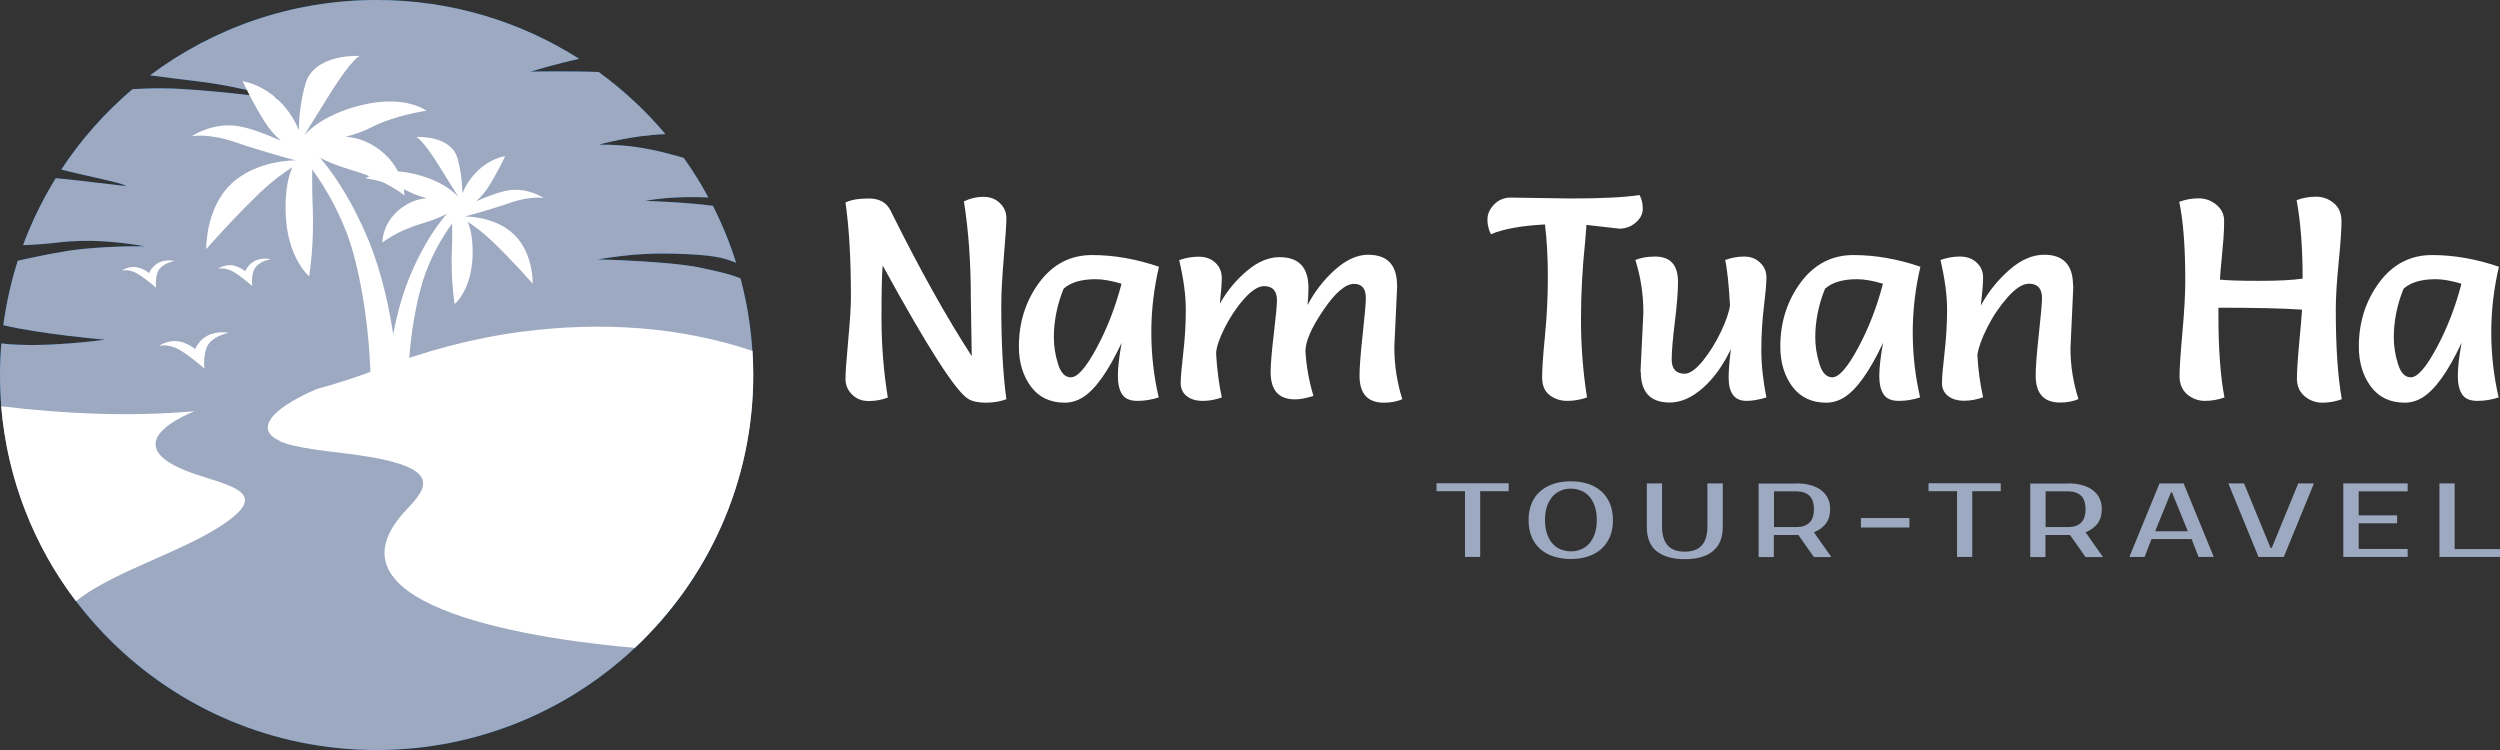 <svg width="200" height="60" viewBox="0 0 200 60" fill="none" xmlns="http://www.w3.org/2000/svg">
<rect x="0" y="0" width="200" height="60" fill="#333333" stroke="none"/>
<path d="M30.131 0C36.097 0 41.654 1.728 46.33 4.705C44.462 5.113 42.449 5.725 42.449 5.725C42.449 5.725 45.739 5.677 47.897 5.761C49.873 7.201 51.669 8.87 53.236 10.73C50.5 10.826 47.921 11.57 47.921 11.57C50.536 11.57 52.2 11.918 54.694 12.627C55.418 13.635 56.081 14.703 56.671 15.795C54.731 15.723 53.128 15.795 51.609 16.071C51.609 16.071 54.875 16.167 57.033 16.467C57.768 17.92 58.395 19.444 58.889 21.016C58.105 20.74 57.599 20.452 54.972 20.332C52.344 20.212 50.633 20.296 47.8 20.752C47.8 20.752 53.525 20.884 56.02 21.412C58.527 21.94 58.491 22.012 59.238 22.265C59.901 24.737 60.251 27.329 60.251 29.994C60.251 46.569 46.764 60 30.119 60C13.475 60 0 46.581 0 30.006C0 29.154 0.036 28.314 0.108 27.474C3.483 27.882 8.401 27.173 8.401 27.173C8.401 27.173 3.11 26.717 0.265 26.009C0.506 24.233 0.892 22.517 1.422 20.86C2.965 20.512 5.074 20.068 6.653 19.912C9.413 19.648 11.582 19.708 11.582 19.708C11.582 19.708 8.22 19.012 4.917 19.372C3.664 19.516 2.64 19.588 1.844 19.612C2.543 17.727 3.423 15.939 4.459 14.259C6.581 14.439 9.726 14.883 10.088 14.871C9.738 14.607 6.593 14.019 4.905 13.563C6.484 11.15 8.413 8.99 10.606 7.129C11.378 7.093 12.221 7.057 13.101 7.069C16.223 7.093 22.333 7.898 22.333 7.898C22.333 7.898 19.393 6.925 15.789 6.505C14.186 6.313 12.92 6.145 12.004 6.025C17.054 2.244 23.334 0 30.131 0Z" fill="#005CA9"/>
<path d="M30.131 0C36.097 0 41.654 1.728 46.33 4.705C44.462 5.113 42.449 5.725 42.449 5.725C42.449 5.725 45.739 5.677 47.897 5.761C49.873 7.201 51.669 8.87 53.236 10.73C50.5 10.826 47.921 11.57 47.921 11.57C50.536 11.57 52.2 11.918 54.694 12.627C55.418 13.635 56.081 14.703 56.671 15.795C54.731 15.723 53.128 15.795 51.609 16.071C51.609 16.071 54.875 16.167 57.033 16.467C57.768 17.92 58.395 19.444 58.889 21.016C58.105 20.74 57.599 20.452 54.972 20.332C52.344 20.212 50.633 20.296 47.8 20.752C47.8 20.752 53.525 20.884 56.02 21.412C58.527 21.94 58.491 22.012 59.238 22.265C59.901 24.737 60.251 27.329 60.251 29.994C60.251 46.569 46.764 60 30.119 60C13.475 60 0 46.581 0 30.006C0 29.154 0.036 28.314 0.108 27.474C3.483 27.882 8.401 27.173 8.401 27.173C8.401 27.173 3.11 26.717 0.265 26.009C0.506 24.233 0.892 22.517 1.422 20.86C2.965 20.512 5.074 20.068 6.653 19.912C9.413 19.648 11.582 19.708 11.582 19.708C11.582 19.708 8.22 19.012 4.917 19.372C3.664 19.516 2.64 19.588 1.844 19.612C2.543 17.727 3.423 15.939 4.459 14.259C6.581 14.439 9.726 14.883 10.088 14.871C9.738 14.607 6.593 14.019 4.905 13.563C6.484 11.15 8.413 8.99 10.606 7.129C11.378 7.093 12.221 7.057 13.101 7.069C16.223 7.093 22.333 7.898 22.333 7.898C22.333 7.898 19.393 6.925 15.789 6.505C14.186 6.313 12.92 6.145 12.004 6.025C17.054 2.244 23.334 0 30.131 0Z" fill="#9DA9C1"/>
<path d="M23.418 13.359C22.719 13.791 21.803 14.463 20.803 15.411C18.597 17.523 16.5 19.924 16.5 19.924C16.5 19.924 16.416 16.755 18.44 14.763C20.477 12.771 23.647 12.831 23.647 12.831C23.647 12.831 20.911 12.098 18.79 11.366C16.669 10.634 15.343 10.898 15.343 10.898C15.343 10.898 16.958 9.782 18.995 10.082C20.043 10.238 21.393 10.778 22.466 11.258C22.032 10.862 21.562 10.358 21.2 9.782C20.26 8.318 19.404 6.493 19.404 6.493C19.404 6.493 22.393 6.877 23.912 10.406C23.912 9.59 24.009 8.294 24.406 6.793C25.081 4.237 28.769 4.477 28.769 4.477C28.769 4.477 28.155 4.717 26.527 7.298C24.913 9.878 24.322 10.85 24.322 10.85C24.322 10.85 25.563 9.206 28.998 8.39C32.445 7.574 34.121 8.858 34.121 8.858C34.121 8.858 31.674 9.182 29.673 10.202C29.022 10.538 28.323 10.766 27.66 10.934C28.384 10.994 29.191 11.21 29.999 11.726C32.409 13.275 32.349 15.627 32.349 15.627C32.349 15.627 30.903 14.427 28.227 13.635C25.551 12.843 25.045 12.23 25.045 12.23C25.045 12.23 24.9 13.635 25.021 16.659C25.142 19.684 24.732 22.108 24.732 22.108C24.732 22.108 22.936 20.608 22.852 16.971C22.803 15.099 23.105 13.995 23.406 13.359H23.418Z" fill="white"/>
<path d="M24.442 11.415C24.442 11.415 27.154 13.623 29.456 19.156C31.758 24.689 31.903 31.422 31.903 31.422H29.649C29.649 31.422 29.794 26.321 28.408 20.788C27.022 15.255 23.49 11.762 23.49 11.762L24.455 11.427L24.442 11.415Z" fill="white"/>
<path d="M37.363 17.716C37.893 18.052 38.592 18.544 39.351 19.276C41.027 20.872 42.618 22.697 42.618 22.697C42.618 22.697 42.69 20.296 41.147 18.784C39.605 17.272 37.194 17.32 37.194 17.32C37.194 17.32 39.267 16.767 40.882 16.203C42.485 15.651 43.498 15.843 43.498 15.843C43.498 15.843 42.268 15.003 40.725 15.219C39.93 15.339 38.905 15.747 38.086 16.107C38.411 15.807 38.773 15.423 39.05 14.991C39.761 13.875 40.412 12.495 40.412 12.495C40.412 12.495 38.146 12.783 36.989 15.459C36.989 14.847 36.917 13.851 36.615 12.711C36.097 10.778 33.313 10.958 33.313 10.958C33.313 10.958 33.783 11.138 35.013 13.095C36.242 15.051 36.688 15.783 36.688 15.783C36.688 15.783 35.748 14.535 33.132 13.911C30.517 13.287 29.251 14.271 29.251 14.271C29.251 14.271 31.107 14.511 32.626 15.291C33.12 15.543 33.651 15.723 34.145 15.855C33.602 15.903 32.988 16.059 32.373 16.456C30.541 17.632 30.589 19.408 30.589 19.408C30.589 19.408 31.686 18.496 33.711 17.896C35.748 17.296 36.121 16.828 36.121 16.828C36.121 16.828 36.23 17.896 36.145 20.188C36.061 22.481 36.374 24.329 36.374 24.329C36.374 24.329 37.736 23.201 37.809 20.44C37.845 19.012 37.616 18.184 37.387 17.704L37.363 17.716Z" fill="white"/>
<path d="M36.579 16.251C36.579 16.251 34.518 17.92 32.783 22.12C31.035 26.321 30.927 31.422 30.927 31.422H32.638C32.638 31.422 32.53 27.546 33.578 23.357C34.627 19.156 37.302 16.515 37.302 16.515L36.579 16.263V16.251Z" fill="white"/>
<path d="M21.67 20.728C21.67 20.728 20.875 20.86 20.465 21.352C20.055 21.844 20.176 22.877 20.176 22.877C20.176 22.877 19.368 22.157 18.681 21.748C17.994 21.34 17.44 21.508 17.44 21.508C17.44 21.508 18.067 21.016 18.898 21.304C19.224 21.412 19.453 21.568 19.609 21.7C19.814 21.268 20.357 20.512 21.658 20.728H21.67ZM13.981 20.872C13.981 20.872 13.185 21.004 12.776 21.496C12.366 21.988 12.486 23.021 12.486 23.021C12.486 23.021 11.679 22.3 10.992 21.892C10.305 21.484 9.75 21.652 9.75 21.652C9.75 21.652 10.377 21.16 11.209 21.448C11.534 21.556 11.763 21.712 11.92 21.844C12.125 21.412 12.667 20.656 13.969 20.872H13.981ZM18.344 26.621C18.344 26.621 17.283 26.789 16.741 27.45C16.198 28.098 16.355 29.49 16.355 29.49C16.355 29.49 15.283 28.53 14.367 27.99C13.45 27.45 12.715 27.678 12.715 27.678C12.715 27.678 13.559 27.029 14.656 27.401C15.09 27.546 15.391 27.75 15.608 27.93C15.873 27.354 16.596 26.357 18.344 26.633V26.621Z" fill="white"/>
<path d="M18.742 41.276C21.056 39.344 18.223 38.804 15.68 37.952C10.353 36.163 12.547 34.147 15.548 32.899C10.461 33.343 5.339 33.127 0.096 32.503C0.578 38.324 2.724 43.689 6.074 48.094C9.341 45.489 15.62 43.893 18.742 41.288V41.276Z" fill="white"/>
<path d="M22.393 35.299C23.683 35.863 26.082 36.067 28.263 36.355C35.519 37.328 34.229 38.972 32.518 40.772C24.924 48.778 44.004 51.262 50.789 51.827C56.611 46.353 60.263 38.6 60.263 29.994C60.263 29.346 60.239 28.71 60.202 28.074C54.321 26.093 48.017 25.733 41.834 26.525C37.869 27.029 33.988 28.086 30.264 29.514C28.613 30.15 26.974 30.678 25.334 31.122C21.309 32.863 20.513 34.459 22.393 35.275V35.299Z" fill="white"/>
<path d="M77.124 16.107C77.618 15.867 78.124 15.747 78.667 15.747C79.209 15.747 79.655 15.915 79.993 16.251C80.342 16.587 80.511 16.983 80.511 17.463C80.511 17.944 80.439 18.976 80.306 20.572C80.173 22.18 80.101 23.453 80.101 24.389C80.101 27.413 80.234 29.934 80.511 31.938C80.017 32.118 79.474 32.215 78.872 32.215C78.269 32.215 77.799 32.118 77.462 31.914C76.485 31.35 74.207 27.798 70.616 21.244C70.555 21.832 70.519 23.225 70.519 25.409C70.519 27.594 70.688 29.718 71.025 31.806C70.555 31.986 70.037 32.083 69.495 32.083C68.952 32.083 68.494 31.902 68.157 31.554C67.807 31.206 67.639 30.786 67.639 30.306C67.639 29.826 67.711 28.806 67.856 27.245C68 25.685 68.073 24.521 68.073 23.729C68.073 20.704 67.928 18.196 67.639 16.203C68.061 15.987 68.687 15.879 69.519 15.879C70.35 15.879 70.929 16.203 71.254 16.863C73.52 21.436 75.678 25.313 77.739 28.494C77.691 25.577 77.666 24.029 77.666 23.861C77.666 21.016 77.486 18.436 77.112 16.107H77.124Z" fill="white"/>
<path d="M92.72 21.328C92.31 23.081 92.106 24.833 92.106 26.585C92.106 28.338 92.298 30.078 92.696 31.794C92.142 31.974 91.587 32.07 90.997 32.07C90.406 32.07 90.008 31.902 89.779 31.554C89.55 31.218 89.43 30.714 89.43 30.078C89.43 29.442 89.526 28.542 89.731 27.425C88.647 29.742 87.598 31.194 86.597 31.806C86.139 32.082 85.669 32.214 85.175 32.214C84.018 32.214 83.114 31.782 82.476 30.93C81.837 30.066 81.511 28.998 81.511 27.726C81.511 25.781 82.054 24.077 83.138 22.601C84.223 21.136 85.633 20.404 87.369 20.404C89.105 20.404 90.888 20.716 92.72 21.34V21.328ZM89.719 22.697C88.912 22.456 88.225 22.336 87.658 22.336C86.513 22.336 85.657 22.588 85.091 23.093C84.573 24.365 84.308 25.673 84.308 26.993C84.308 27.689 84.416 28.398 84.645 29.118C84.862 29.838 85.212 30.186 85.669 30.186C86.2 30.186 86.887 29.406 87.731 27.834C88.574 26.273 89.237 24.557 89.719 22.709V22.697Z" fill="white"/>
<path d="M111.775 22.853L111.546 27.738C111.546 29.214 111.763 30.606 112.185 31.938C111.763 32.118 111.269 32.215 110.715 32.215C109.413 32.215 108.762 31.494 108.762 30.054C108.762 29.406 108.846 28.302 109.015 26.753C109.184 25.205 109.268 24.245 109.268 23.849C109.268 23.093 108.955 22.709 108.328 22.709C107.641 22.709 106.822 23.405 105.869 24.809C104.917 26.213 104.435 27.305 104.435 28.098C104.507 29.298 104.724 30.498 105.074 31.674C104.495 31.854 104.001 31.95 103.603 31.95C102.302 31.95 101.651 31.23 101.651 29.778C101.651 29.166 101.735 28.146 101.904 26.717C102.073 25.289 102.157 24.389 102.157 24.029C102.157 23.273 101.808 22.889 101.133 22.889C100.663 22.889 100.12 23.237 99.506 23.933C98.891 24.629 98.385 25.409 97.963 26.249C97.541 27.09 97.312 27.762 97.288 28.266C97.36 29.574 97.517 30.75 97.746 31.794C97.252 31.974 96.746 32.071 96.227 32.071C95.709 32.071 95.275 31.95 94.95 31.698C94.624 31.446 94.456 31.098 94.456 30.654C94.456 30.21 94.528 29.406 94.66 28.242C94.793 27.078 94.865 25.925 94.865 24.773C94.865 23.621 94.685 22.3 94.335 20.812C94.829 20.632 95.347 20.536 95.89 20.536C96.432 20.536 96.89 20.692 97.228 21.016C97.577 21.34 97.746 21.76 97.746 22.288C97.746 22.565 97.698 23.237 97.589 24.293C98.156 23.285 98.867 22.421 99.747 21.676C100.614 20.944 101.482 20.572 102.362 20.572C103.905 20.572 104.676 21.388 104.676 23.033C104.676 23.441 104.652 23.897 104.604 24.401C105.17 23.333 105.893 22.396 106.785 21.592C107.677 20.788 108.569 20.38 109.449 20.38C110.992 20.38 111.763 21.196 111.763 22.841L111.775 22.853Z" fill="white"/>
<path d="M120.839 15.807L125.672 15.879C128.179 15.879 130.011 15.783 131.168 15.603C131.337 15.927 131.421 16.287 131.421 16.695C131.421 17.103 131.24 17.476 130.867 17.8C130.493 18.124 130.059 18.292 129.541 18.292L126.913 17.992C126.913 18.1 126.877 18.568 126.805 19.408C126.588 21.46 126.479 23.525 126.479 25.589C126.479 27.654 126.636 29.73 126.961 31.794C126.455 31.974 125.925 32.07 125.383 32.07C124.84 32.07 124.358 31.914 123.96 31.602C123.563 31.29 123.37 30.822 123.37 30.186C123.37 29.55 123.442 28.446 123.599 26.849C123.756 25.253 123.828 23.705 123.828 22.18C123.828 20.656 123.756 19.252 123.599 17.956C121.755 18.052 120.308 18.304 119.272 18.736C119.091 18.388 118.995 17.992 118.995 17.559C118.995 17.127 119.176 16.731 119.525 16.359C119.875 15.999 120.321 15.807 120.851 15.807H120.839Z" fill="white"/>
<path d="M131.24 29.742L131.469 25.001C131.469 23.525 131.252 22.132 130.83 20.8C131.252 20.62 131.782 20.524 132.409 20.524C133.626 20.524 134.241 21.196 134.241 22.552C134.241 23.309 134.157 24.377 133.988 25.757C133.819 27.137 133.735 28.134 133.735 28.758C133.735 29.514 134.084 29.898 134.771 29.898C135.181 29.898 135.663 29.55 136.23 28.866C136.784 28.17 137.266 27.401 137.676 26.537C138.086 25.673 138.327 24.977 138.399 24.425C138.303 22.756 138.182 21.544 138.014 20.8C138.508 20.62 139.002 20.524 139.52 20.524C140.038 20.524 140.46 20.68 140.798 21.004C141.147 21.328 141.316 21.724 141.316 22.192C141.316 22.66 141.244 23.441 141.111 24.545C140.978 25.649 140.906 26.789 140.906 27.978C140.906 29.166 141.039 30.45 141.316 31.794C140.725 31.974 140.183 32.07 139.713 32.07C138.761 32.07 138.291 31.446 138.291 30.198C138.291 29.646 138.351 28.89 138.472 27.918C137.857 29.214 137.122 30.246 136.242 31.026C135.362 31.806 134.47 32.202 133.578 32.202C132.035 32.202 131.264 31.386 131.264 29.742H131.24Z" fill="white"/>
<path d="M153.634 21.328C153.224 23.081 153.019 24.833 153.019 26.585C153.019 28.338 153.212 30.078 153.61 31.794C153.055 31.974 152.501 32.07 151.91 32.07C151.32 32.07 150.922 31.902 150.693 31.554C150.464 31.218 150.343 30.714 150.343 30.078C150.343 29.442 150.44 28.542 150.645 27.425C149.56 29.742 148.511 31.194 147.511 31.806C147.053 32.082 146.583 32.214 146.089 32.214C144.932 32.214 144.028 31.782 143.389 30.93C142.75 30.066 142.425 28.998 142.425 27.726C142.425 25.781 142.967 24.077 144.052 22.601C145.137 21.136 146.547 20.404 148.282 20.404C150.018 20.404 151.802 20.716 153.634 21.34V21.328ZM150.633 22.697C149.825 22.456 149.138 22.336 148.572 22.336C147.427 22.336 146.571 22.588 146.005 23.093C145.486 24.365 145.221 25.673 145.221 26.993C145.221 27.689 145.33 28.398 145.559 29.118C145.776 29.838 146.125 30.186 146.583 30.186C147.113 30.186 147.8 29.406 148.644 27.834C149.488 26.273 150.151 24.557 150.633 22.709V22.697Z" fill="white"/>
<path d="M165.867 22.853L165.638 27.87C165.638 29.25 165.855 30.606 166.277 31.926C165.855 32.106 165.361 32.203 164.806 32.203C163.505 32.203 162.854 31.482 162.854 30.042C162.854 29.394 162.938 28.29 163.107 26.741C163.276 25.193 163.36 24.233 163.36 23.837C163.36 23.081 163.011 22.697 162.324 22.697C161.817 22.697 161.251 23.057 160.612 23.777C159.973 24.497 159.431 25.301 158.985 26.189C158.539 27.078 158.274 27.81 158.19 28.386C158.25 29.574 158.407 30.702 158.648 31.782C158.153 31.962 157.647 32.059 157.129 32.059C156.611 32.059 156.177 31.938 155.851 31.686C155.526 31.434 155.357 31.086 155.357 30.642C155.357 30.198 155.43 29.394 155.562 28.23C155.695 27.066 155.767 25.913 155.767 24.761C155.767 23.609 155.586 22.288 155.237 20.8C155.731 20.62 156.249 20.524 156.791 20.524C157.334 20.524 157.792 20.68 158.129 21.004C158.479 21.328 158.648 21.724 158.648 22.192C158.648 22.661 158.587 23.417 158.467 24.449C159.045 23.369 159.805 22.421 160.733 21.604C161.661 20.788 162.589 20.38 163.529 20.38C165.072 20.38 165.843 21.196 165.843 22.841L165.867 22.853Z" fill="white"/>
<path d="M177.956 31.794C177.462 31.974 176.943 32.07 176.401 32.07C175.859 32.07 175.377 31.89 174.967 31.542C174.569 31.194 174.364 30.714 174.364 30.102C174.364 29.49 174.437 28.326 174.593 26.597C174.75 24.869 174.822 23.489 174.822 22.456C174.822 19.792 174.666 17.692 174.34 16.143C174.834 15.963 175.353 15.867 175.895 15.867C176.437 15.867 176.919 16.047 177.329 16.395C177.739 16.743 177.932 17.175 177.932 17.68C177.932 18.184 177.908 18.676 177.871 19.156C177.835 19.624 177.787 20.164 177.727 20.776C177.667 21.388 177.618 21.916 177.594 22.372C178.209 22.433 179.258 22.468 180.752 22.468C182.247 22.468 183.404 22.409 184.211 22.288C184.211 19.876 184.054 17.776 183.729 16.011C184.223 15.831 184.741 15.735 185.284 15.735C185.826 15.735 186.308 15.915 186.718 16.263C187.128 16.611 187.321 17.091 187.321 17.716C187.321 18.34 187.248 19.42 187.092 20.992C186.935 22.552 186.863 23.813 186.863 24.749C186.863 27.726 187.019 30.126 187.345 31.938C186.851 32.118 186.332 32.215 185.79 32.215C185.248 32.215 184.766 32.034 184.356 31.686C183.958 31.338 183.753 30.87 183.753 30.294C183.753 29.718 183.813 28.77 183.934 27.462C184.054 26.153 184.139 25.253 184.163 24.773C182.668 24.665 180.439 24.617 177.474 24.617V25.205C177.474 27.894 177.63 30.09 177.956 31.794Z" fill="white"/>
<path d="M199.916 21.328C199.506 23.081 199.301 24.833 199.301 26.585C199.301 28.338 199.494 30.078 199.891 31.794C199.337 31.974 198.783 32.07 198.192 32.07C197.601 32.07 197.204 31.902 196.975 31.554C196.746 31.218 196.625 30.714 196.625 30.078C196.625 29.442 196.722 28.542 196.926 27.425C195.842 29.742 194.793 31.194 193.793 31.806C193.335 32.082 192.865 32.214 192.371 32.214C191.214 32.214 190.31 31.782 189.671 30.93C189.032 30.066 188.707 28.998 188.707 27.726C188.707 25.781 189.249 24.077 190.334 22.601C191.418 21.136 192.829 20.404 194.564 20.404C196.3 20.404 198.084 20.716 199.916 21.34V21.328ZM196.914 22.697C196.107 22.456 195.42 22.336 194.853 22.336C193.708 22.336 192.853 22.588 192.286 23.093C191.768 24.365 191.503 25.673 191.503 26.993C191.503 27.689 191.611 28.398 191.84 29.118C192.057 29.838 192.407 30.186 192.865 30.186C193.395 30.186 194.082 29.406 194.926 27.834C195.769 26.273 196.432 24.557 196.914 22.709V22.697Z" fill="white"/>
<path d="M120.694 39.296H118.416V44.553H117.199V39.296H114.921V38.66H120.694V39.296Z" fill="#9DA9C1"/>
<path d="M125.672 38.504C126.178 38.504 126.636 38.576 127.046 38.708C127.456 38.84 127.817 39.044 128.107 39.308C128.408 39.572 128.625 39.896 128.794 40.28C128.95 40.664 129.035 41.108 129.035 41.612C129.035 42.117 128.95 42.561 128.794 42.945C128.625 43.329 128.396 43.653 128.107 43.917C127.805 44.181 127.456 44.373 127.046 44.517C126.636 44.649 126.178 44.721 125.672 44.721C125.166 44.721 124.708 44.649 124.286 44.517C123.864 44.385 123.515 44.181 123.213 43.917C122.912 43.653 122.695 43.329 122.526 42.945C122.37 42.561 122.285 42.117 122.285 41.612C122.285 41.108 122.37 40.664 122.526 40.28C122.683 39.896 122.912 39.572 123.213 39.308C123.515 39.044 123.864 38.852 124.286 38.708C124.708 38.564 125.166 38.504 125.672 38.504ZM125.672 39.092C125.383 39.092 125.118 39.14 124.864 39.248C124.611 39.356 124.394 39.5 124.214 39.704C124.033 39.908 123.876 40.172 123.768 40.484C123.659 40.796 123.599 41.18 123.599 41.6C123.599 42.02 123.659 42.405 123.768 42.717C123.876 43.029 124.021 43.293 124.214 43.497C124.394 43.701 124.611 43.857 124.864 43.953C125.118 44.049 125.383 44.109 125.672 44.109C125.961 44.109 126.226 44.061 126.479 43.953C126.733 43.845 126.949 43.701 127.13 43.497C127.311 43.293 127.468 43.029 127.576 42.717C127.685 42.405 127.745 42.02 127.745 41.6C127.745 41.18 127.685 40.796 127.576 40.484C127.468 40.172 127.323 39.908 127.13 39.704C126.949 39.5 126.733 39.344 126.479 39.248C126.226 39.152 125.961 39.092 125.672 39.092Z" fill="#9DA9C1"/>
<path d="M134.784 44.133C135.061 44.133 135.314 44.097 135.531 44.025C135.748 43.953 135.941 43.833 136.097 43.677C136.254 43.521 136.375 43.317 136.459 43.065C136.543 42.813 136.592 42.513 136.592 42.164V38.672H137.821V42.164C137.821 43.029 137.556 43.665 137.025 44.097C136.495 44.529 135.748 44.733 134.784 44.733C133.82 44.733 133.06 44.517 132.53 44.097C132 43.677 131.746 43.029 131.746 42.164V38.672H132.964V42.164C132.964 42.513 133.012 42.813 133.096 43.065C133.181 43.317 133.301 43.521 133.458 43.677C133.615 43.833 133.807 43.953 134.024 44.025C134.241 44.097 134.494 44.133 134.772 44.133H134.784Z" fill="#9DA9C1"/>
<path d="M143.727 38.672C144.148 38.672 144.522 38.72 144.86 38.816C145.197 38.912 145.474 39.044 145.703 39.224C145.932 39.404 146.113 39.62 146.234 39.872C146.354 40.124 146.414 40.412 146.414 40.736C146.414 41.18 146.306 41.564 146.077 41.877C145.848 42.188 145.522 42.417 145.113 42.585L146.511 44.565H145.113L143.871 42.801H141.907V44.565H140.689V38.684H143.727V38.672ZM141.919 39.308V42.164H143.727C144.173 42.164 144.51 42.044 144.751 41.816C144.992 41.588 145.113 41.228 145.113 40.736C145.113 40.244 144.992 39.884 144.751 39.656C144.51 39.428 144.16 39.308 143.727 39.308H141.919Z" fill="#9DA9C1"/>
<path d="M152.754 42.201H148.873V41.444H152.754V42.201Z" fill="#9DA9C1"/>
<path d="M160.058 39.296H157.78V44.553H156.563V39.296H154.285V38.66H160.058V39.296Z" fill="#9DA9C1"/>
<path d="M165.457 38.672C165.879 38.672 166.253 38.72 166.59 38.816C166.928 38.912 167.205 39.044 167.434 39.224C167.663 39.404 167.844 39.62 167.964 39.872C168.085 40.124 168.145 40.412 168.145 40.736C168.145 41.18 168.037 41.564 167.808 41.877C167.579 42.188 167.253 42.417 166.843 42.585L168.241 44.565H166.843L165.602 42.801H163.637V44.565H162.42V38.684H165.457V38.672ZM163.649 39.308V42.164H165.457C165.903 42.164 166.241 42.044 166.482 41.816C166.723 41.588 166.843 41.228 166.843 40.736C166.843 40.244 166.723 39.884 166.482 39.656C166.241 39.428 165.891 39.308 165.457 39.308H163.649Z" fill="#9DA9C1"/>
<path d="M174.69 38.672L177.1 44.553H175.883L175.328 43.125H172.122L171.568 44.553H170.351L172.761 38.672H174.702H174.69ZM172.412 42.501H175.027L173.761 39.392H173.677L172.412 42.501Z" fill="#9DA9C1"/>
<path d="M181.656 43.833H181.74L183.862 38.672H185.115L182.704 44.553H180.68L178.269 38.672H179.523L181.644 43.833H181.656Z" fill="#9DA9C1"/>
<path d="M188.695 39.296V41.228H191.768V41.864H188.695V43.917H192.612V44.553H187.465V38.672H192.612V39.308H188.695V39.296Z" fill="#9DA9C1"/>
<path d="M200 43.917V44.553H195.155V38.672H196.372V43.929H200V43.917Z" fill="#9DA9C1"/>
</svg>
